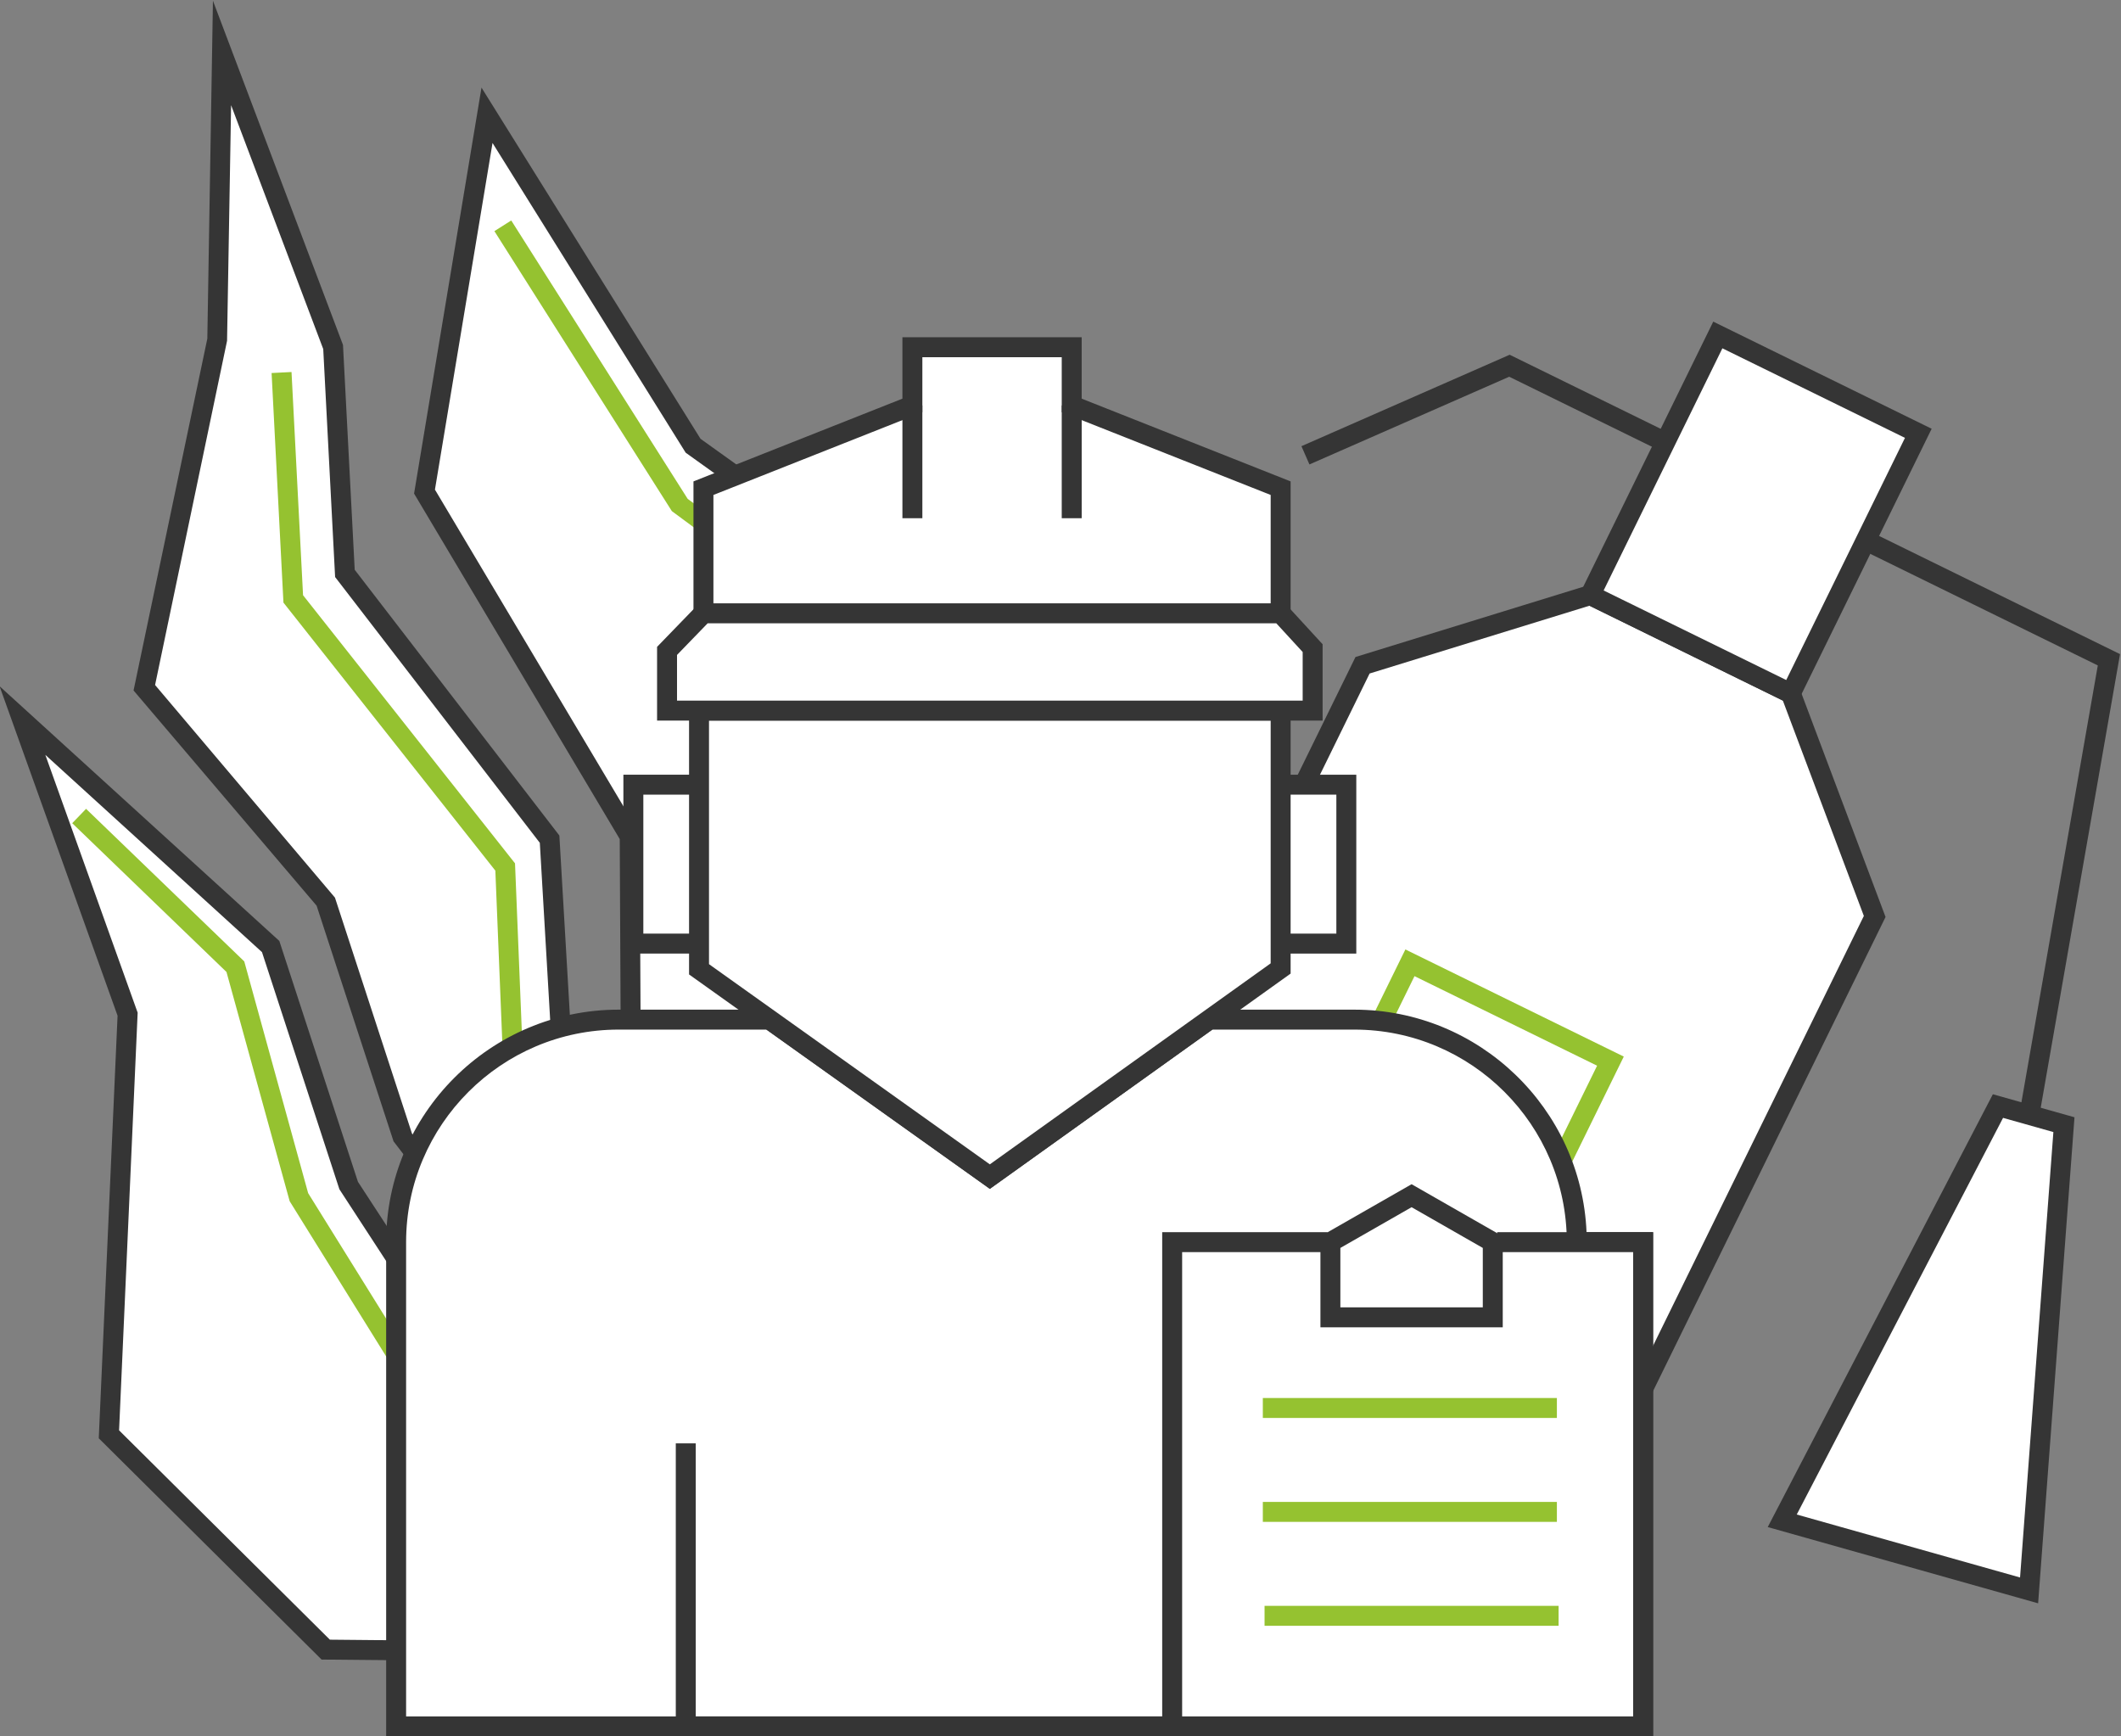 <?xml version="1.0" encoding="UTF-8" standalone="no"?>
<!-- Created with Inkscape (http://www.inkscape.org/) -->

<svg
   xmlns:dc="http://purl.org/dc/elements/1.1/"
   xmlns:cc="http://creativecommons.org/ns#"
   xmlns:rdf="http://www.w3.org/1999/02/22-rdf-syntax-ns#"
   xmlns:svg="http://www.w3.org/2000/svg"
   xmlns="http://www.w3.org/2000/svg"
   xmlns:sodipodi="http://sodipodi.sourceforge.net/DTD/sodipodi-0.dtd"
   xmlns:inkscape="http://www.inkscape.org/namespaces/inkscape"
   version="1.1"
   id="svg2"
   xml:space="preserve"
   width="450.331"
   height="368.569"
   viewBox="0 0 450.331 368.569"
   sodipodi:docname="fireprotection.svg"
   inkscape:version="0.92.4 (5da689c313, 2019-01-14)"><rect x="0" y="0" width="450.331" height="368.569" fill="#808080" stroke="none"/><defs
     id="defs6"><clipPath
       clipPathUnits="userSpaceOnUse"
       id="clipPath90"><path
         d="M 0,595.276 H 841.89 V 0 H 0 Z"
         id="path88"
         inkscape:connector-curvature="0" /></clipPath></defs><sodipodi:namedview
     pagecolor="#ffffff"
     bordercolor="#666666"
     borderopacity="1"
     objecttolerance="10"
     gridtolerance="10"
     guidetolerance="10"
     inkscape:pageopacity="0"
     inkscape:pageshadow="2"
     inkscape:window-width="2560"
     inkscape:window-height="1377"
     id="namedview4"
     showgrid="false"
     fit-margin-top="0"
     fit-margin-left="0"
     fit-margin-right="0"
     fit-margin-bottom="0"
     inkscape:zoom="0.29734106"
     inkscape:cx="193.81682"
     inkscape:cy="159.34426"
     inkscape:window-x="-8"
     inkscape:window-y="-8"
     inkscape:window-maximized="1"
     inkscape:current-layer="g10" /><g
     id="g10"
     inkscape:groupmode="layer"
     inkscape:label="IG_Icons_alle"
     transform="matrix(1.333,0,0,-1.333,-367.443,606.076)"><g
       id="g12"
       transform="translate(353.222,436.308)"><path
         d="m 0,0 -9.956,-59.929 32.683,-54.9 0.486,-98.567 37.517,-33.503 57.538,54.903 -4.407,81.357 -81.034,58.008 z"
         style="fill:#ffffff;fill-opacity:1;fill-rule:nonzero;stroke:none"
         id="path14"
         inkscape:connector-curvature="0" /></g><g
       id="g16"
       transform="translate(378.019,223.626)"><path
         d="m 0,0 35.898,-32.053 55.948,53.384 -4.326,79.863 -80.67,57.751 -0.167,0.265 -30.602,49.063 -9.172,-55.207 32.607,-54.775 z m 35.968,-36.378 -39.138,34.951 -0.486,98.839 -32.758,55.026 10.739,64.654 34.887,-55.934 81.397,-58.27 4.487,-82.845 z"
         style="fill:#353535;fill-opacity:1;fill-rule:nonzero;stroke:none"
         id="path18"
         inkscape:connector-curvature="0" /></g><g
       id="g20"
       transform="translate(368.125,236.684)"><path
         d="m 0,0 -4.934,84.334 -32.602,42.331 -1.88,36.061 -17.695,46.827 -0.785,-45.821 -11.591,-55.277 28.856,-33.922 12.349,-37.83 z"
         style="fill:#ffffff;fill-opacity:1;fill-rule:nonzero;stroke:none"
         id="path22"
         inkscape:connector-curvature="0" /></g><g
       id="g24"
       transform="translate(341.269,274.141)"><path
         d="m 0,0 24.969,-32.406 -4.605,78.704 -32.605,42.332 -1.891,36.308 -14.676,38.838 -0.644,-37.527 -11.464,-54.816 28.652,-33.864 z m 28.742,-42.506 -31.677,41.261 -12.252,37.53 -29.158,34.277 11.75,56.038 0.894,53.816 20.715,-54.817 1.866,-35.813 32.6,-42.327 0.027,-0.487 z"
         style="fill:#353535;fill-opacity:1;fill-rule:nonzero;stroke:none"
         id="path26"
         inkscape:connector-curvature="0" /></g><g
       id="g28"
       transform="translate(279.228,339.914)"><path
         d="m 0,0 39.534,-35.993 12.459,-38.165 34.088,-52.219 31.712,-22.247 -69.488,0.654 -34.533,34.292 2.977,66.912 z"
         style="fill:#ffffff;fill-opacity:1;fill-rule:nonzero;stroke:none"
         id="path30"
         inkscape:connector-curvature="0" /></g><g
       id="g32"
       transform="translate(328.194,193.529)"><path
         d="M 0,0 63.729,-0.602 35.785,19.139 1.516,71.734 -10.813,109.501 -45.321,140.918 -30.617,99.86 -33.576,33.34 Z m 73.925,-3.873 -75.248,0.706 -0.457,0.458 -35.032,34.784 2.995,67.302 -18.795,52.476 44.56,-40.57 L 4.471,72.921 38.279,21.132 Z"
         style="fill:#353535;fill-opacity:1;fill-rule:nonzero;stroke:none"
         id="path34"
         inkscape:connector-curvature="0" /></g><g
       id="g36"
       transform="translate(415.255,201.219)"><path
         d="m 0,0 -2.223,2.27 46.938,45.92 -3.824,69.498 -73.485,54.362 -28.263,44.591 2.683,1.699 L -30.07,174 43.982,119.357 47.966,46.928 Z"
         style="fill:#95c230;fill-opacity:1;fill-rule:nonzero;stroke:none"
         id="path38"
         inkscape:connector-curvature="0" /></g><g
       id="g40"
       transform="translate(360.013,259.617)"><path
         d="m 0,0 -3.174,-0.129 -2.288,56.521 -33.752,42.688 -1.888,36.564 3.174,0.161 1.836,-35.549 33.763,-42.704 z"
         style="fill:#95c230;fill-opacity:1;fill-rule:nonzero;stroke:none"
         id="path42"
         inkscape:connector-curvature="0" /></g><g
       id="g44"
       transform="translate(374.166,196.34)"><path
         d="m 0,0 -21.046,16.628 -31.329,50.392 -10.064,36.508 -24.572,23.698 2.204,2.286 25.2,-24.302 L -49.433,68.307 -18.498,18.543 1.961,2.501 Z"
         style="fill:#95c230;fill-opacity:1;fill-rule:nonzero;stroke:none"
         id="path46"
         inkscape:connector-curvature="0" /></g><g
       id="g48"
       transform="translate(517.633,193.265)"><path
         d="m 0,0 -81.575,40.007 56.619,115.446 36.276,11.185 15.967,-7.831 15.968,-7.83 13.364,-35.531 z"
         style="fill:#ffffff;fill-opacity:1;fill-rule:nonzero;stroke:none"
         id="path50"
         inkscape:connector-curvature="0" /></g><g
       id="g52"
       transform="translate(438.184,233.999)"><path
         d="M 0,0 78.723,-38.609 134.341,74.797 121.439,109.094 90.635,124.202 55.619,113.406 Z M 80.176,-42.86 -4.251,-1.453 53.37,116.036 90.903,127.609 123.969,111.392 137.798,74.629 Z"
         style="fill:#353535;fill-opacity:1;fill-rule:nonzero;stroke:none"
         id="path54"
         inkscape:connector-curvature="0" /></g><g
       id="g56"
       transform="translate(560.888,344.241)"><path
         d="M 0,0 -31.934,15.662 -11.62,57.082 20.314,41.42 Z"
         style="fill:#ffffff;fill-opacity:1;fill-rule:nonzero;stroke:none"
         id="path58"
         inkscape:connector-curvature="0" /></g><g
       id="g60"
       transform="translate(531.078,360.631)"><path
         d="M 0,0 29.083,-14.263 47.997,24.303 18.914,38.566 Z M 30.536,-18.515 -4.251,-1.453 17.461,42.817 52.248,25.756 Z"
         style="fill:#353535;fill-opacity:1;fill-rule:nonzero;stroke:none"
         id="path62"
         inkscape:connector-curvature="0" /></g><g
       id="g64"
       transform="translate(482.58,261.743)"><path
         d="M 0,0 29.083,-14.263 47.456,23.2 18.373,37.463 Z M 30.536,-18.515 -4.251,-1.453 16.92,41.714 51.707,24.653 Z"
         style="fill:#95c230;fill-opacity:1;fill-rule:nonzero;stroke:none"
         id="path66"
         inkscape:connector-curvature="0" /></g><g
       id="g68"
       transform="translate(484.22,380.702)"><path
         d="M 0,0 -1.277,2.907 31.89,17.471 57.372,4.974 55.974,2.121 31.817,13.968 Z"
         style="fill:#353535;fill-opacity:1;fill-rule:nonzero;stroke:none"
         id="path70"
         inkscape:connector-curvature="0" /></g><g
       id="g72"
       transform="translate(597.171,276.531)"><path
         d="m 0,0 12.618,72.16 -37.661,18.47 1.399,2.853 L 16.159,73.962 3.129,-0.546 Z"
         style="fill:#353535;fill-opacity:1;fill-rule:nonzero;stroke:none"
         id="path74"
         inkscape:connector-curvature="0" /></g><g
       id="g76"
       transform="translate(593.888,278.516)"><path
         d="M 0,0 10.507,-2.963 4.957,-77.138 -34.361,-66.05 Z"
         style="fill:#ffffff;fill-opacity:1;fill-rule:nonzero;stroke:none"
         id="path78"
         inkscape:connector-curvature="0" /></g><g
       id="g80"
       transform="translate(594.699,276.634)"><path
         d="M 0,0 -32.862,-63.171 2.706,-73.199 8.014,-2.258 Z M -37.483,-65.169 -1.625,3.762 11.376,0.095 5.585,-77.314 Z"
         style="fill:#353535;fill-opacity:1;fill-rule:nonzero;stroke:none"
         id="path82"
         inkscape:connector-curvature="0" /></g><g
       id="g84"><g
         id="g86"
         clip-path="url(#clipPath90)"><g
           id="g92"
           transform="translate(491.363,292.281)"><path
             d="M 0,0 H -23.115 L -58.05,-25 -93.125,0 h -24.054 c -19.572,0 -35.437,-15.866 -35.437,-35.437 v -77.125 H 35.437 46.002 v 77.123 l -10.565,0.002 C 35.437,-15.866 19.571,0 0,0"
             style="fill:#ffffff;fill-opacity:1;fill-rule:nonzero;stroke:none"
             id="path94"
             inkscape:connector-curvature="0" /></g><g
           id="g96"
           transform="translate(340.335,181.307)"><path
             d="m 0,0 h 195.443 v 73.946 l -10.566,0.003 v 1.588 c 0,18.665 -15.184,33.849 -33.849,33.849 H 128.423 L 92.98,84.023 57.394,109.386 H 33.849 C 15.184,109.386 0,94.202 0,75.537 Z M 198.62,-3.177 H -3.177 v 78.714 c 0,20.415 16.609,37.026 37.026,37.026 h 24.562 l 34.566,-24.637 34.425,24.637 h 23.626 c 19.884,0 36.157,-15.755 36.992,-35.437 l 10.6,-0.003 z"
             style="fill:#353535;fill-opacity:1;fill-rule:nonzero;stroke:none"
             id="path98"
             inkscape:connector-curvature="0" /></g><g
           id="g100"
           transform="translate(479.633,304.39)"><path
             d="M 0,0 H 10.46 V 25.312 H 0"
             style="fill:#ffffff;fill-opacity:1;fill-rule:nonzero;stroke:none"
             id="path102"
             inkscape:connector-curvature="0" /></g><g
           id="g104"
           transform="translate(491.682,302.802)"><path
             d="m 0,0 h -12.049 v 3.177 h 8.872 V 25.31 h -8.872 v 3.177 H 0 Z"
             style="fill:#353535;fill-opacity:1;fill-rule:nonzero;stroke:none"
             id="path106"
             inkscape:connector-curvature="0" /></g><g
           id="g108"
           transform="translate(479.633,356.994)"><path
             d="m 0,0 v 19.928 l -33.279,13.175 v 9.275 H -58.657 V 33.103 L -91.936,19.928 V 0"
             style="fill:#ffffff;fill-opacity:1;fill-rule:nonzero;stroke:none"
             id="path110"
             inkscape:connector-curvature="0" /></g><g
           id="g112"
           transform="translate(481.221,356.994)"><path
             d="m 0,0 h -3.177 v 18.848 l -33.279,13.176 v 8.765 h -22.2 V 32.024 L -91.936,18.848 V 0 h -3.177 v 21.007 l 33.28,13.177 v 9.782 h 28.554 V 34.184 L 0,21.007 Z"
             style="fill:#353535;fill-opacity:1;fill-rule:nonzero;stroke:none"
             id="path114"
             inkscape:connector-curvature="0" /></g><path
           d="m 422.565,372.137 h -3.177 v 17.961 h 3.177 z"
           style="fill:#353535;fill-opacity:1;fill-rule:nonzero;stroke:none"
           id="path116"
           inkscape:connector-curvature="0" /><path
           d="m 447.942,372.137 h -3.177 v 17.961 h 3.177 z"
           style="fill:#353535;fill-opacity:1;fill-rule:nonzero;stroke:none"
           id="path118"
           inkscape:connector-curvature="0" /><path
           d="m 386.468,179.718 h -3.177 v 45.077 h 3.177 z"
           style="fill:#353535;fill-opacity:1;fill-rule:nonzero;stroke:none"
           id="path120"
           inkscape:connector-curvature="0" /><g
           id="g122"
           transform="translate(514.123,256.842)"><path
             d="M 0,0 H 23.243 V -77.123 H -51.768 V 0 h 24.74"
             style="fill:#ffffff;fill-opacity:1;fill-rule:nonzero;stroke:none"
             id="path124"
             inkscape:connector-curvature="0" /></g><g
           id="g126"
           transform="translate(538.955,178.13)"><path
             d="M 0,0 H -78.189 V 80.3 H -51.86 V 77.123 H -75.012 V 3.177 H -3.177 V 77.123 H -24.831 V 80.3 H 0 Z"
             style="fill:#353535;fill-opacity:1;fill-rule:nonzero;stroke:none"
             id="path128"
             inkscape:connector-curvature="0" /></g><g
           id="g130"
           transform="translate(513.419,244.869)"><path
             d="M 0,0 H -25.862 V 11.973 L -12.931,19.369 0,11.973 Z"
             style="fill:#ffffff;fill-opacity:1;fill-rule:nonzero;stroke:none"
             id="path132"
             inkscape:connector-curvature="0" /></g><g
           id="g134"
           transform="translate(489.145,246.457)"><path
             d="M 0,0 H 22.686 V 9.463 L 11.343,15.95 0,9.463 Z m 25.863,-3.177 h -29.04 v 14.483 l 14.52,8.305 14.52,-8.305 z"
             style="fill:#353535;fill-opacity:1;fill-rule:nonzero;stroke:none"
             id="path136"
             inkscape:connector-curvature="0" /></g><path
           d="m 523.631,228.841 h -46.837 v 3.177 h 46.837 z"
           style="fill:#95c230;fill-opacity:1;fill-rule:nonzero;stroke:none"
           id="path138"
           inkscape:connector-curvature="0" /><path
           d="m 523.631,212.292 h -46.837 v 3.177 h 46.837 z"
           style="fill:#95c230;fill-opacity:1;fill-rule:nonzero;stroke:none"
           id="path140"
           inkscape:connector-curvature="0" /><path
           d="m 523.906,195.74 h -46.837 v 3.177 h 46.837 z"
           style="fill:#95c230;fill-opacity:1;fill-rule:nonzero;stroke:none"
           id="path142"
           inkscape:connector-curvature="0" /><path
           d="M 462.355,178.13 H 384.88 v 3.177 h 77.475 z"
           style="fill:#353535;fill-opacity:1;fill-rule:nonzero;stroke:none"
           id="path144"
           inkscape:connector-curvature="0" /><g
           id="g146"
           transform="translate(386.993,304.39)"><path
             d="M 0,0 H -10.46 V 25.312 H 0"
             style="fill:#ffffff;fill-opacity:1;fill-rule:nonzero;stroke:none"
             id="path148"
             inkscape:connector-curvature="0" /></g><g
           id="g150"
           transform="translate(386.993,302.802)"><path
             d="M 0,0 H -12.049 V 28.487 H 0 V 25.31 H -8.872 V 3.177 H 0 Z"
             style="fill:#353535;fill-opacity:1;fill-rule:nonzero;stroke:none"
             id="path152"
             inkscape:connector-curvature="0" /></g><g
           id="g154"
           transform="translate(386.993,341.499)"><path
             d="m 0,0 v -10.389 -30.814 l 46.32,-33.015 46.32,33.147 V 0 Z"
             style="fill:#ffffff;fill-opacity:1;fill-rule:nonzero;stroke:none"
             id="path156"
             inkscape:connector-curvature="0" /></g><g
           id="g158"
           transform="translate(388.581,301.114)"><path
             d="M 0,0 44.731,-31.882 89.463,0.13 V 38.797 H 0 Z M 44.734,-35.785 -3.177,-1.638 V 41.974 H 92.64 V -1.502 Z"
             style="fill:#353535;fill-opacity:1;fill-rule:nonzero;stroke:none"
             id="path160"
             inkscape:connector-curvature="0" /></g><g
           id="g162"
           transform="translate(484.729,341.499)"><path
             d="m 0,0 h -102.831 v 9.508 l 5.8,5.987 H -5.095 L 0,9.949 Z"
             style="fill:#ffffff;fill-opacity:1;fill-rule:nonzero;stroke:none"
             id="path164"
             inkscape:connector-curvature="0" /></g><g
           id="g166"
           transform="translate(383.487,343.088)"><path
             d="m 0,0 h 99.653 v 7.741 l -4.205,4.576 H 4.883 L 0,7.275 Z M 102.83,-3.177 H -3.177 V 8.56 l 6.714,6.934 h 93.307 l 5.986,-6.518 z"
             style="fill:#353535;fill-opacity:1;fill-rule:nonzero;stroke:none"
             id="path168"
             inkscape:connector-curvature="0" /></g></g></g></g></svg>